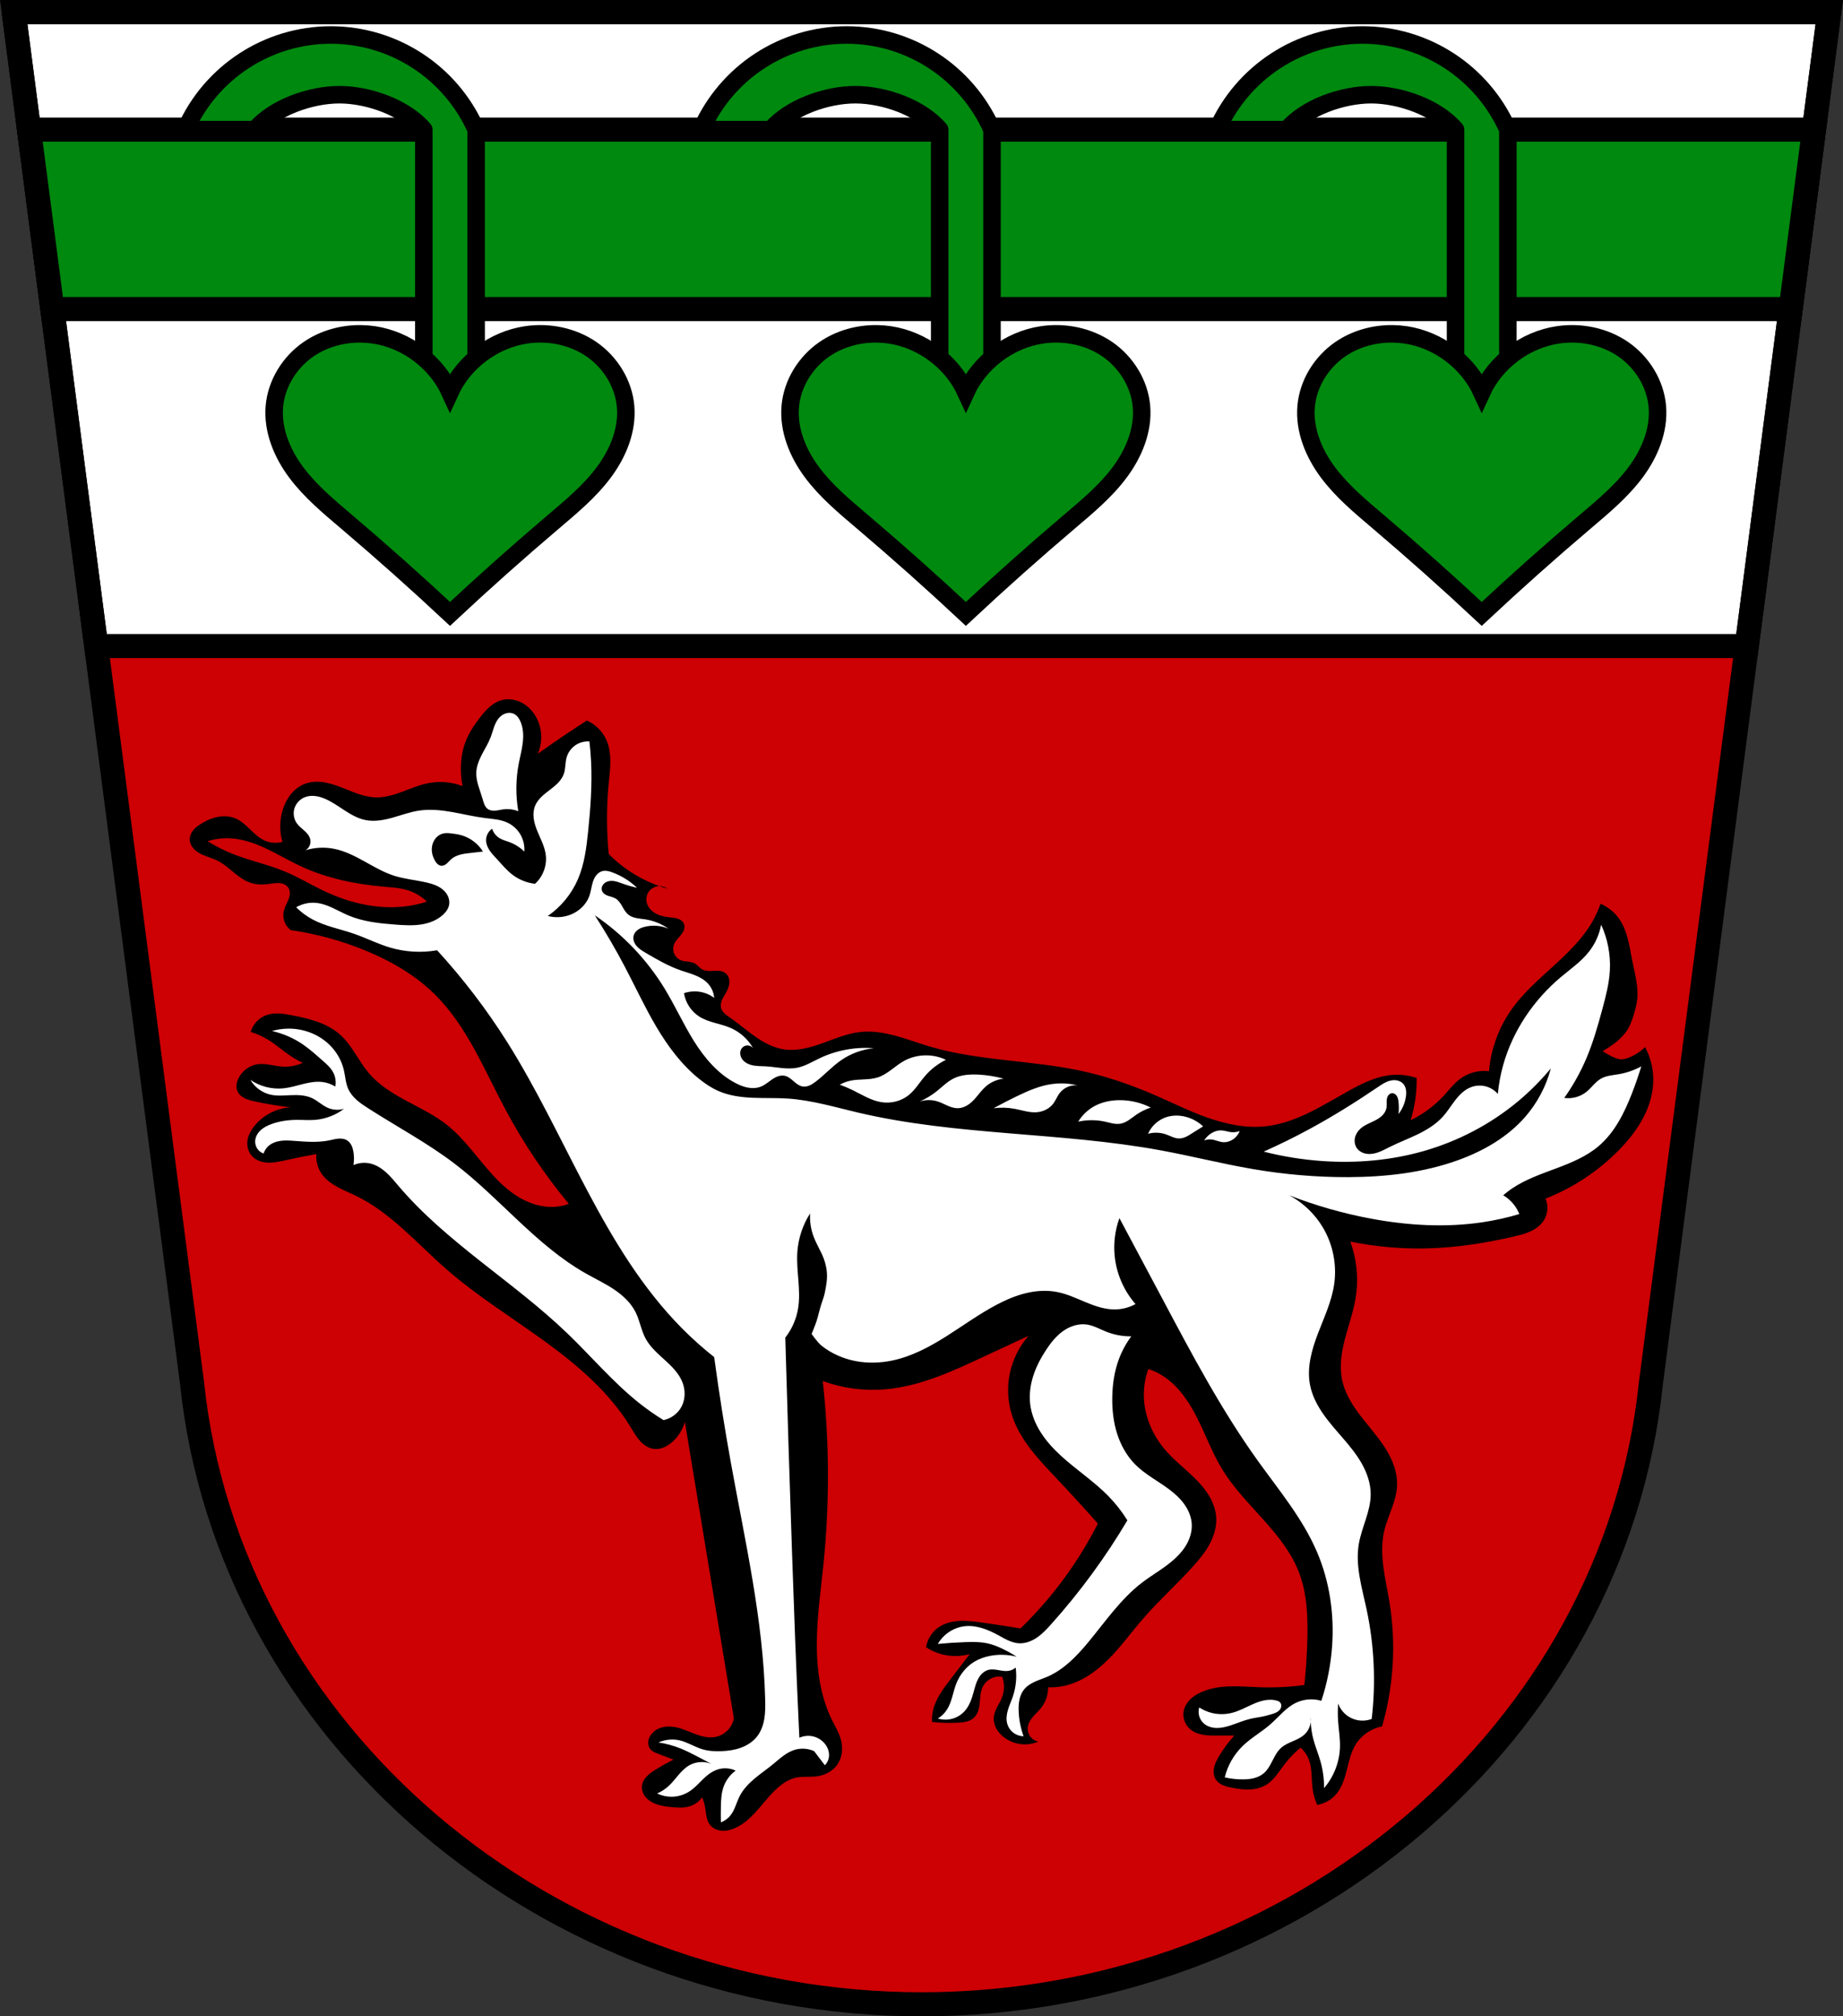 <?xml version="1.0" encoding="UTF-8" standalone="no"?><svg xmlns="http://www.w3.org/2000/svg" width="842.08" height="920.72" viewBox="0 0 842.078 920.725" xmlns:xlink="http://www.w3.org/1999/xlink"><rect x="0" y="0" width="842.078" height="920.725" fill="#333333" stroke="none"/><defs><path id="0" d="m-514.56 115.51c-28.724.04-54.736 16.977-66.39 43.23h31.814c8.636-10.121 25.27-15.953 38.576-15.959 13.288.02 29.902 5.851 38.527 15.959v99.89 60.26h23.906v-60.26-99.89c-11.661-26.27-37.694-43.21-66.43-43.23z" stroke-width="8" fill="#00890f" stroke-linejoin="round" stroke="#000" stroke-linecap="square"/></defs><g transform="translate(-1.036-96.99)"><path d="m7.298 102.49l81.47 625.97c16.747 159.97 161.97 283.6 333.3 283.76 171.55-.024 316.68-123.57 333.3-283.76l81.47-625.97h-414.78z" fill="#cd0003" fill-rule="evenodd"/><g stroke="#000" stroke-width="11"><path d="m7.299 102.49l37.682 289.51h754.19l37.682-289.51h-414.78-414.78z" fill="#fff" stroke-linecap="square"/><path d="m7.298 102.49l81.47 625.97c16.747 159.97 161.97 283.6 333.3 283.76 171.55-.024 316.68-123.57 333.3-283.76l81.47-625.97h-414.78z" fill="none" fill-rule="evenodd"/><path d="m14.289 156.19l10.662 81.926h794.25l10.662-81.926h-815.57z" fill="#00890f" stroke-linecap="square"/></g><g transform="translate(914.29-2.547)"><g transform="translate(-11.875)"><use xlink:href="#0"/><path d="m-500.72 251.98c-8.511-.111-17.07 2.251-24.06 7.08-8.607 5.944-14.64 15.683-15.529 26.11-.918 10.759 3.51 21.417 9.969 30.07 6.458 8.654 14.858 15.628 23.09 22.615 16.05 13.628 31.786 27.637 47.18 42.01 15.39-14.374 31.12-28.384 47.18-42.01 8.232-6.988 16.632-13.962 23.09-22.615 6.458-8.654 10.886-19.312 9.969-30.07-.889-10.422-6.922-20.16-15.529-26.11-8.607-5.944-19.58-8.151-29.926-6.609-14.959 2.229-28.495 12.415-34.779 26.17-6.285-13.757-19.82-23.943-34.779-26.17-1.94-.289-3.901-.445-5.865-.471z" fill="#00890f" fill-rule="evenodd" stroke="#000" stroke-width="8" id="1"/></g><g transform="translate(223.83)"><use xlink:href="#0"/><use id="2" xlink:href="#1"/></g><g transform="translate(-247.58)"><use xlink:href="#0"/><use xlink:href="#2"/></g></g><g transform="translate(899.69)" fill-rule="evenodd"><path d="m-666.76 416.29c-.899.029-1.794.158-2.662.396-2.01.55-3.827 1.655-5.41 3-1.583 1.349-2.943 2.94-4.232 4.572-3.204 4.057-6.06 8.488-7.574 13.43-.822 2.677-1.241 5.467-1.379 8.264-.165 3.34.067 6.7.689 9.986-4.905-1.879-10.336-2.361-15.496-1.377-4.11.784-7.986 2.461-11.908 3.92-3.922 1.459-8.01 2.723-12.197 2.623-5.584-.134-10.779-2.665-15.994-4.666-2.607-1-5.279-1.882-8.04-2.271-2.766-.389-5.644-.268-8.266.695-2.459.904-4.625 2.529-6.316 4.529-1.692 2-2.922 4.368-3.756 6.852-1.636 4.871-1.749 10.242-.322 15.178-2.722.741-5.702.492-8.264-.689-2.505-1.155-4.531-3.118-6.516-5.03-1.985-1.915-4.04-3.858-6.57-4.953-2.55-1.103-5.449-1.264-8.178-.744-2.729.519-5.301 1.692-7.662 3.156-1.272.789-2.505 1.677-3.471 2.82-.966 1.144-1.652 2.57-1.695 4.066-.041 1.442.522 2.863 1.404 4 .882 1.141 2.066 2.02 3.336 2.705 2.539 1.369 5.419 1.993 8 3.277 2.677 1.332 4.951 3.33 7.256 5.234 2.305 1.905 4.727 3.768 7.551 4.752 2.647.922 5.525 1.021 8.307.672 1.654-.208 3.307-.572 4.971-.463.832.055 1.663.232 2.416.59.753.358 1.426.905 1.869 1.611.485.774.675 1.708.645 2.621-.031.913-.274 1.808-.602 2.66-.655 1.705-1.656 3.279-2.109 5.05-.415 1.62-.344 3.363.203 4.943.547 1.581 1.569 2.993 2.896 4.01 11.688 1.683 23.17 4.813 34.09 9.297 11.622 4.77 22.729 11.159 31.682 19.973 14.767 14.537 22.628 34.443 32.391 52.721 8.152 15.262 17.852 29.697 28.904 43.01-2.208.806-4.541 1.273-6.889 1.379-5.302.238-10.581-1.374-15.197-3.992-4.617-2.618-8.618-6.211-12.232-10.1-7.23-7.772-13.13-16.879-21.467-23.445-5.593-4.403-12.08-7.496-18.35-10.865-6.271-3.369-12.492-7.142-17.12-12.551-4.757-5.561-7.657-12.656-13.09-17.563-2.98-2.693-6.603-4.601-10.379-5.969-3.776-1.368-7.718-2.217-11.66-2.984-1.999-.389-4.01-.759-6.04-.846-2.035-.087-4.106.118-6.01.846-3.306 1.266-5.941 4.165-6.887 7.576 2.903.9 5.689 2.176 8.266 3.787 3.485 2.18 6.564 4.954 9.986 7.232 1.756 1.169 3.597 2.206 5.508 3.1-2.894 1.329-6.119 1.925-9.297 1.721-1.963-.126-3.893-.551-5.836-.861-1.943-.31-3.932-.506-5.871-.172-3.518.606-6.641 3.02-8.266 6.199-.466.911-.819 1.887-.955 2.9-.136 1.014-.049 2.068.332 3.02.596 1.486 1.873 2.62 3.299 3.35 1.426.73 3 1.1 4.568 1.441 5.454 1.189 10.97 2.098 16.518 2.721-6.551.349-12.885 3.686-16.875 8.893-1.27 1.658-2.324 3.526-2.754 5.57-.292 1.389-.289 2.844.055 4.221.344 1.377 1.032 2.672 2.01 3.699.941.986 2.135 1.712 3.416 2.178 1.281.466 2.645.677 4.01.709 2.725.065 5.413-.571 8.07-1.166 4.57-1.023 9.162-1.941 13.773-2.754-.237 3.141.628 6.355 2.41 8.953 1.761 2.567 4.336 4.478 7.06 5.984 2.725 1.506 5.631 2.651 8.436 4 16.16 7.789 28.14 21.959 41.668 33.746 13.993 12.191 29.877 21.977 44.893 32.883 15.02 10.906 29.451 23.25 39.13 39.09 1.319 2.158 2.557 4.391 4.246 6.273 1.69 1.882 3.918 3.416 6.43 3.713 1.505.178 3.043-.099 4.445-.672 1.403-.573 2.675-1.434 3.818-2.428 2.804-2.437 4.868-5.715 5.854-9.297l22.383 135.33c-.374 2.129-1.417 4.136-2.945 5.664-1.528 1.528-3.533 2.572-5.662 2.945-3.064.538-6.204-.293-9.115-1.389-2.912-1.095-5.742-2.469-8.791-3.088-2.051-.416-4.2-.478-6.225.055-2.024.532-3.919 1.689-5.141 3.389-.728 1.013-1.21 2.222-1.252 3.469-.042 1.246.382 2.525 1.252 3.418.832.854 1.985 1.3 3.1 1.723 2.412.914 4.824 1.831 7.232 2.754-2.965 1.428-5.842 3.039-8.609 4.82-1.351.87-2.689 1.792-3.777 2.975-1.088 1.183-1.918 2.659-2.076 4.258-.136 1.37.232 2.766.93 3.953.698 1.187 1.712 2.17 2.857 2.934 2.905 1.935 6.511 2.432 9.986 2.756 2.648.246 5.371.414 7.92-.346 2.33-.694 4.419-2.168 5.854-4.131.634 1.55 1.098 3.169 1.379 4.82.222 1.304.33 2.627.592 3.924.261 1.297.686 2.589 1.473 3.652.615.831 1.439 1.501 2.359 1.973.92.472 1.936.748 2.965.85 2.058.202 4.138-.291 6.04-1.102 4.367-1.86 7.849-5.304 10.965-8.885 3.116-3.58 6.01-7.407 9.695-10.398 2.131-1.73 4.555-3.178 7.232-3.787 3.259-.741 6.68-.201 9.986-.689 3.502-.517 6.89-2.289 8.953-5.166 1.293-1.803 2.029-3.978 2.225-6.188.196-2.21-.137-4.451-.848-6.553-.856-2.532-2.239-4.846-3.443-7.232-5.496-10.888-7.257-23.329-7.201-35.525.056-12.197 1.842-24.308 3.068-36.443 2.798-27.688 2.683-55.67-.344-83.33 8.999 3.252 18.698 4.553 28.24 3.787 16.375-1.314 31.613-8.525 46.49-15.496 6.417-3.01 12.845-5.992 19.283-8.953-4.225 4.818-7.188 10.734-8.52 17-1.332 6.268-1.028 12.876.873 18.996 3.554 11.44 12.242 20.423 20.471 29.13 6.398 6.769 12.685 13.642 18.857 20.617-3.493 6.851-7.423 13.482-11.756 19.836-6.891 10.11-14.805 19.515-23.582 28.04-5.998-1.014-12.01-1.933-18.04-2.76-3.351-.459-6.73-.89-10.11-.678-3.375.212-6.782 1.108-9.523 3.088-2.905 2.098-4.925 5.384-5.484 8.924 2.106 1.391 4.43 2.45 6.861 3.129 4.253 1.188 8.832 1.188 13.09 0-2.991 3.898-5.975 7.799-8.953 11.707-3.362 4.411-6.809 9.03-7.92 14.463-.324 1.583-.439 3.209-.344 4.822 3.886.414 7.803.529 11.707.344 1.355-.064 2.717-.167 4.03-.512 1.312-.345 2.582-.946 3.547-1.898.862-.851 1.45-1.95 1.826-3.102.376-1.151.548-2.359.666-3.564.235-2.411.273-4.914 1.295-7.109.767-1.647 2.078-3.035 3.678-3.896 1.6-.861 3.478-1.19 5.275-.924 1.109 2.966 1.109 6.331 0 9.297-.57 1.525-1.414 2.932-2.168 4.375-.754 1.443-1.43 2.961-1.619 4.578-.208 1.785.198 3.617 1.02 5.215.822 1.598 2.046 2.971 3.457 4.084 2.195 1.732 4.863 2.855 7.635 3.217 2.772.362 5.64-.04 8.205-1.15-1.463-.279-2.81-1.127-3.693-2.326-.883-1.199-1.294-2.737-1.127-4.217.207-1.835 1.249-3.474 2.457-4.871 1.208-1.397 2.605-2.625 3.74-4.082 2.047-2.627 3.161-5.969 3.1-9.299 2.572.101 5.157-.137 7.666-.709 7.754-1.767 14.485-6.626 20.09-12.271 5.601-5.646 10.269-12.136 15.477-18.15 7.273-8.395 15.58-15.837 23.01-24.09 2.817-3.131 5.525-6.405 7.525-10.111 2-3.706 3.27-7.895 3.037-12.1-.182-3.276-1.271-6.462-2.871-9.326-1.6-2.864-3.702-5.422-5.988-7.775-4.572-4.706-9.912-8.647-14.223-13.594-6.199-7.115-10.09-16.39-9.986-25.826.043-3.868.745-7.728 2.066-11.363 1.666.538 3.284 1.231 4.822 2.066 7.808 4.239 13.192 11.883 17.238 19.793 4.047 7.91 7.06 16.356 11.688 23.939 5.132 8.406 12.1 15.506 18.676 22.836 6.579 7.33 12.93 15.14 16.447 24.34 3.618 9.463 4.02 19.83 3.789 29.959-.165 7.132-.626 14.258-1.379 21.352-6.614.893-13.302 1.237-19.973 1.031-4.656-.144-9.309-.554-13.965-.418-4.656.136-9.368.845-13.582 2.83-1.753.826-3.42 1.876-4.779 3.258-1.359 1.381-2.402 3.109-2.797 5.01-.327 1.569-.2 3.228.348 4.734.548 1.506 1.513 2.858 2.752 3.875 1.671 1.373 3.786 2.113 5.922 2.457 2.135.344 4.312.313 6.475.297 2.525-.019 5.05-.019 7.576 0-2.591 2.865-4.903 5.985-6.889 9.299-1.01 1.684-1.947 3.449-2.338 5.373-.196.962-.249 1.959-.104 2.93.146.971.495 1.915 1.064 2.715.763 1.072 1.891 1.846 3.098 2.369 1.207.524 2.499.816 3.789 1.076 2.722.55 5.491.975 8.266.871 2.775-.104 5.574-.764 7.92-2.25 3.387-2.146 5.502-5.754 7.92-8.953 2.208-2.921 4.756-5.585 7.576-7.92 1.677 1.5 2.987 3.407 3.787 5.51 1.61 4.234 1.104 8.942 1.723 13.43.343 2.492 1.042 4.935 2.066 7.232 3.311-.546 6.412-2.284 8.607-4.822 2.684-3.103 3.924-7.173 4.93-11.15 1.01-3.977 1.882-8.08 4.02-11.576 2.63-4.296 7.144-7.391 12.1-8.295 5.289-18.316 6.458-37.808 3.396-56.625-.878-5.394-2.097-10.732-2.797-16.15-.7-5.42-.871-10.977.34-16.307.799-3.515 2.182-6.865 3.412-10.254 1.23-3.389 2.318-6.88 2.488-10.48.219-4.636-1.11-9.249-3.189-13.398-2.08-4.15-4.891-7.885-7.797-11.504-2.906-3.619-5.93-7.157-8.508-11.02-2.578-3.86-4.715-8.09-5.643-12.635-1.267-6.212-.217-12.667 1.393-18.799 1.61-6.132 3.78-12.134 4.805-18.391 1.413-8.626.575-17.611-2.41-25.826 11.429 2.327 23.12 3.37 34.779 3.1 13.576-.314 27.07-2.401 40.29-5.51 2.457-.578 4.922-1.198 7.217-2.248 2.295-1.05 4.432-2.565 5.867-4.641 1.027-1.486 1.67-3.234 1.85-5.03.18-1.797-.104-3.639-.816-5.299 12.669-4.949 24.26-12.637 33.748-22.383 4.243-4.359 8.09-9.157 10.914-14.545 2.824-5.388 4.6-11.397 4.58-17.48-.017-5.147-1.33-10.284-3.787-14.807-1.249 1.562-6.64 5.43-10.645 5.589-3.146.125-8.685-3.711-8.685-3.711 0 0 4.339-2.574 6.241-4.212 1.875-1.615 3.701-3.374 5.02-5.469 1.582-2.515 2.502-5.416 3.309-8.275.718-2.542 1.327-5.153 1.34-7.809.026-5.311-1.389-10.507-2.432-15.715-.669-3.339-1.188-6.713-2.064-10-.877-3.291-2.131-6.525-4.135-9.279-2.093-2.877-4.983-5.166-8.264-6.543-.997 2.866-2.269 5.639-3.789 8.266-4.553 7.865-11.226 14.256-17.945 20.375-6.719 6.119-13.644 12.157-18.9 19.57-5.866 8.273-9.472 18.13-10.33 28.24-4.561-.564-9.32.673-13.03 3.387-2.969 2.172-5.203 5.176-7.703 7.875-4.27 4.609-9.415 8.404-15.08 11.12.912-2.927 1.604-5.922 2.066-8.953.521-3.416.751-6.875.688-10.33-3.639-1.236-7.535-1.71-11.363-1.379-7 .605-13.486 3.816-19.627 7.232-12.187 6.779-24.339 14.792-38.21 16.227-8.896.92-17.881-.98-26.316-3.953-8.435-2.974-16.45-7.01-24.662-10.553-10.448-4.508-21.256-8.232-32.369-10.674-23.19-5.096-47.49-4.572-70.25-11.363-5.153-1.538-10.193-3.443-15.387-4.838-5.193-1.395-10.602-2.276-15.949-1.705-6.02.643-11.674 3.083-17.373 5.127-5.699 2.044-11.769 3.732-17.75 2.793-4.727-.742-9.06-3.085-12.982-5.83-3.92-2.745-7.524-5.921-11.467-8.633-.857-.589-1.735-1.16-2.49-1.875-.756-.715-1.392-1.592-1.643-2.602-.284-1.14-.053-2.357.391-3.445.443-1.088 1.09-2.079 1.676-3.098.845-1.468 1.582-3.048 1.727-4.736.072-.844-.009-1.705-.291-2.504-.282-.799-.771-1.532-1.436-2.057-.721-.57-1.622-.879-2.531-1.012-.909-.133-1.834-.099-2.752-.049-.918.05-1.837.118-2.754.055-.917-.063-1.839-.264-2.639-.717-1.282-.727-2.154-2.041-3.443-2.754-.931-.515-2.01-.678-3.068-.795-1.058-.117-2.135-.201-3.129-.582-1.424-.545-2.597-1.709-3.17-3.123-.573-1.414-.541-3.056.07-4.453.698-1.594 2.058-2.782 3.141-4.145.541-.681 1.023-1.423 1.299-2.248.275-.825.332-1.742.037-2.561-.217-.601-.616-1.128-1.105-1.539-.489-.411-1.065-.708-1.668-.92-1.205-.423-2.5-.502-3.77-.641-2.35-.256-4.729-.752-6.756-1.969-1.014-.608-1.927-1.394-2.623-2.35-.696-.955-1.171-2.082-1.297-3.258-.124-1.163.098-2.361.631-3.402.533-1.042 1.375-1.923 2.391-2.504.888-.507 1.905-.767 2.928-.781-3.74-1.322-7.353-3-10.77-5.02-4.521-2.668-8.698-5.917-12.396-9.643-1.051-10.756-1.051-21.613 0-32.369.322-3.3.744-6.599.742-9.914-.002-3.315-.443-6.679-1.775-9.715-1.736-3.955-4.998-7.217-8.953-8.953-3 1.92-5.989 3.871-8.953 5.854-4.526 3.03-9 6.128-13.43 9.299 1.317-3.133 1.797-6.614 1.377-9.986-.478-3.836-2.142-7.542-4.82-10.33-1.663-1.731-3.716-3.108-5.992-3.871-1.423-.477-2.933-.707-4.432-.658m69.4 85.31c1.218.431 2.45.825 3.693 1.178-.939-.698-2.084-1.114-3.252-1.184-.147-.009-.294.004-.441.006m-197.84-21.877c.417-.003.833.003 1.25.018 5.891.209 11.583 2.207 16.916 4.719 5.333 2.512 10.404 5.553 15.748 8.04 11.868 5.525 24.895 8.225 37.938 9.355 3.78.328 7.616.536 11.227 1.701 3.174 1.024 6.108 2.785 8.506 5.104-2.499.817-5.06 1.445-7.654 1.873-13.13 2.169-26.733-.826-38.787-6.465-6.25-2.923-12.168-6.547-18.543-9.188-7.574-3.137-15.673-4.836-23.307-7.824-4.138-1.62-8.129-3.616-11.908-5.955 2.781-.889 5.696-1.356 8.615-1.379"/><path d="m-666.32 422.51c-.321.022-.638.072-.949.15-1.244.312-2.363 1.043-3.236 1.982-1.104 1.188-1.822 2.684-2.375 4.209-.553 1.525-.956 3.101-1.529 4.619-1.034 2.739-2.599 5.241-3.955 7.836-1.356 2.595-2.527 5.37-2.668 8.295-.101 2.103.337 4.199.938 6.217.601 2.02 1.366 3.984 1.949 6.01.243.844.456 1.702.807 2.508.351.806.854 1.569 1.57 2.078.487.346 1.058.562 1.645.674.586.112 1.188.122 1.783.074 1.19-.096 2.353-.416 3.535-.58 2.342-.325 4.766-.029 6.961.85-1.227-7.121-1.17-14.461.17-21.563.62-3.289 1.513-6.532 1.891-9.857.377-3.326.209-6.809-1.211-9.84-.572-1.22-1.378-2.384-2.547-3.055-.834-.479-1.815-.671-2.777-.605m36.1 13.03c-2.01.032-4.02.678-5.662 1.84-1.882 1.328-3.285 3.323-3.898 5.543-.663 2.401-.423 4.999-1.225 7.357-.537 1.581-1.524 2.981-2.678 4.188-1.154 1.207-2.479 2.235-3.805 3.25-1.326 1.015-2.663 2.025-3.85 3.199-1.187 1.175-2.227 2.529-2.852 4.078-.73 1.811-.859 3.825-.607 5.762.252 1.936.872 3.806 1.605 5.615 1.467 3.619 3.417 7.128 3.908 11 .613 4.836-1.281 9.922-4.906 13.182-3.644-.405-7.173-1.797-10.115-3.986-2.787-2.074-5-4.803-7.357-7.357-1.145-1.242-2.337-2.455-3.277-3.859-.94-1.404-1.625-3.03-1.627-4.723-.002-2.046 1.065-4.065 2.758-5.213.567 1.77 1.788 3.323 3.373 4.293 1.411.863 3.049 1.255 4.598 1.838 2.512.945 4.824 2.418 6.744 4.293.207-2.694-.423-5.447-1.781-7.783-1.358-2.336-3.439-4.245-5.883-5.398-3.223-1.521-6.886-1.7-10.422-2.146-5.02-.633-9.951-1.851-14.938-2.725-4.986-.874-10.1-1.405-15.11-.648-4.141.626-8.094 2.114-12.13 3.24-4.03 1.127-8.297 1.897-12.398 1.053-3.464-.713-6.591-2.533-9.557-4.461-2.965-1.928-5.87-4.01-9.143-5.35-1.409-.577-2.886-1.013-4.4-1.162-1.515-.149-3.072-.004-4.49.549-2.24.873-4.053 2.792-4.77 5.086-.716 2.294-.309 4.918 1.092 6.871.944 1.317 2.272 2.296 3.473 3.385.6.544 1.173 1.124 1.646 1.781.474.657.847 1.398 1.012 2.191.193.932.088 1.921-.293 2.793-.381.872-1.038 1.621-1.854 2.111 4.254-1.287 8.827-1.5 13.182-.613 4.901.998 9.416 3.331 13.791 5.756 4.375 2.425 8.727 4.987 13.492 6.506 4.777 1.523 9.827 1.953 14.715 3.066 2.612.595 5.251 1.422 7.338 3.102 1.044.84 1.931 1.889 2.5 3.102.569 1.213.809 2.591.586 3.912-.303 1.795-1.426 3.361-2.76 4.6-2.782 2.586-6.513 3.968-10.271 4.514-3.759.545-7.584.312-11.371.029-7.352-.549-14.822-1.313-21.613-4.182-2.482-1.048-4.842-2.365-7.291-3.488-2.449-1.123-5.03-2.061-7.711-2.281-3.074-.252-6.22.468-8.877 2.035 2.192 2.189 4.706 4.056 7.436 5.52 5.935 3.182 12.695 4.393 19.06 6.602 5.539 1.923 10.802 4.614 16.426 6.273 6.933 2.045 14.338 2.469 21.459 1.227 11.841 12.911 22.523 26.882 31.881 41.691 27.411 43.38 43.883 94.44 79.984 130.91 4.638 4.686 9.564 9.09 14.742 13.168 2.197 16.199 4.753 32.35 7.664 48.44 6.48 35.806 14.75 71.53 15.635 107.91.071 2.936.092 5.892-.387 8.789-.479 2.897-1.486 5.757-3.293 8.07-1.863 2.387-4.504 4.094-7.344 5.145-2.84 1.05-5.877 1.474-8.902 1.6-2.991.124-6.03-.043-8.891-.92-3.47-1.063-6.588-3.137-10.117-3.984-3.252-.781-6.758-.452-9.809.92 3.464.52 6.866 1.447 10.115 2.758 2.227.898 4.378 1.973 6.516 3.066 2.543 1.301 5.071 2.629 7.586 3.984-3.229-1.343-7.07-1.11-10.115.613-1.958 1.109-3.548 2.762-5.01 4.473-1.461 1.711-2.833 3.513-4.494 5.03-1.534 1.402-3.303 2.546-5.211 3.371 2.314 1.113 4.914 1.621 7.477 1.461 2.562-.16 5.081-.989 7.238-2.381 3.228-2.083 5.545-5.314 8.584-7.664 1.382-1.069 2.923-1.954 4.598-2.451 2.612-.776 5.508-.553 7.971.613-2.525 1.82-4.477 4.424-5.518 7.357-1 2.832-1.161 5.887-1.227 8.891-.054 2.452-.054 4.903 0 7.355 1.668-.619 3.165-1.687 4.291-3.064 2.09-2.557 2.795-5.948 4.293-8.891 1.588-3.119 4.059-5.704 6.732-7.963 2.673-2.259 5.574-4.234 8.287-6.445 3.165-2.579 6.211-5.557 10.117-6.744 2.906-.883 6.134-.661 8.891.613l4.904 6.438c.977-.994 1.631-2.3 1.84-3.678.329-2.172-.458-4.425-1.84-6.133-1.35-1.669-3.264-2.872-5.354-3.367-2.089-.495-4.339-.277-6.295.609-.104-2.146-.206-4.292-.307-6.438-1.223-26.15-2.174-52.31-3.066-78.48-1.112-32.595-2.135-65.19-3.068-97.79 2.992-3.822 5.02-8.397 5.828-13.182 1.458-8.582-.94-17.375-.307-26.06.452-6.187 2.473-12.254 5.824-17.475-.217 3.53.309 7.103 1.533 10.422 1.026 2.782 2.527 5.363 3.793 8.04 1.266 2.682 2.095 5.578 2.338 8.51.257 3.091-.335 6.216-.952 9.256-.437 2.153-1.318 4.192-1.935 6.3-.673 2.3-1.168 4.653-1.925 6.928-.628 1.889-2.165 5.565-2.165 5.565 0 0 2.677 3.892 4.523 5.367 4.466 3.568 9.853 5.928 15.465 7.02 5.612 1.088 11.441.919 17.03-.271 8.832-1.881 16.941-6.232 24.576-11.05 7.635-4.823 14.951-10.18 22.939-14.391 4.239-2.235 8.679-4.146 13.336-5.275 4.657-1.129 9.549-1.46 14.254-.549 4.532.878 8.758 2.868 13.02 4.637 4.264 1.768 8.728 3.35 13.344 3.334 3.306-.011 6.606-.863 9.504-2.453-5.299-6.05-8.668-13.766-9.504-21.766-.615-5.887.125-11.91 2.146-17.473 6.554 12.255 13.09 24.517 19.619 36.787 13.432 25.26 26.858 50.634 43.531 73.879 9.7 13.523 20.581 26.471 27.13 41.77 5.789 13.516 7.949 28.482 6.895 43.15-.606 8.437-2.257 16.797-4.904 24.83-3.816-1.155-8.06-.82-11.65.92-4.587 2.225-7.813 6.452-11.648 9.811-4 3.504-8.742 6.114-12.568 9.809-4.04 3.899-6.944 8.956-8.277 14.408 2.711.624 5.495.933 8.277.92 1.684-.008 3.376-.135 5.01-.549 1.632-.414 3.207-1.124 4.494-2.209 1.811-1.526 2.95-3.684 4.03-5.793 1.078-2.109 2.179-4.279 3.943-5.857 1.543-1.38 3.486-2.211 5.387-3.03 1.9-.821 3.837-1.681 5.344-3.1 1.581-1.489 2.572-3.57 2.801-5.727-.033-.748-.055-1.496-.043-2.244.111.743.122 1.498.043 2.244.118 2.656.508 5.301 1.184 7.873.913 3.477 2.321 6.805 3.297 10.266 1.109 3.933 1.654 8.03 1.609 12.11 4.523-5.24 7.144-12.09 7.279-19.01.074-3.792-.57-7.559-.842-11.342-.198-2.754-.198-5.523 0-8.277.708 1.969 1.949 3.743 3.557 5.082 1.607 1.339 3.575 2.241 5.639 2.582 2.05.339 4.191.125 6.133-.613 1.971-16.731 1.164-33.785-2.375-50.26-2.097-9.759-5.165-19.684-3.529-29.531.643-3.873 2-7.585 3.197-11.324 1.197-3.739 2.247-7.586 2.246-11.512 0-4.857-1.627-9.61-4-13.848-2.373-4.238-5.477-8.01-8.648-11.693-3.172-3.679-6.438-7.297-9.193-11.297-2.755-4-5.01-8.431-5.902-13.205-1.462-7.784.765-15.775 3.586-23.18 2.821-7.4 6.287-14.668 7.451-22.502 1.192-8.02-.156-16.4-3.805-23.643-3.648-7.242-9.579-13.313-16.734-17.13 12.192 4.757 24.837 8.356 37.707 10.73 16.733 3.087 33.96 4.097 50.785 1.564 5.629-.847 11.199-2.089 16.656-3.711-.607-1.538-1.434-2.989-2.451-4.293-1.344-1.723-3.02-3.187-4.906-4.291 1.265-1.101 2.598-2.124 3.986-3.064 6.098-4.132 13.152-6.571 20.05-9.148 6.901-2.577 13.864-5.414 19.492-10.166 7.378-6.23 11.832-15.215 15.328-24.22 1.566-4.03 2.982-8.127 4.244-12.266-3.172 1.735-6.631 2.943-10.193 3.561-2.792.484-5.738.638-8.205 2.033-1.313.743-2.416 1.802-3.461 2.891-1.045 1.089-2.052 2.225-3.23 3.168-2.807 2.245-6.559 3.267-10.117 2.758 4.02-5.638 7.415-11.714 10.117-18.09 3.106-7.325 5.283-15 7.357-22.686 1.55-5.738 3.057-11.539 3.373-17.475.38-7.134-1-14.355-3.986-20.846-.823 4.45-2.732 8.695-5.518 12.262-3.57 4.572-8.432 7.92-12.875 11.65-12.449 10.452-21.98 24.505-26.365 40.16-1.207 4.309-2.028 8.726-2.451 13.182-1.471-1.694-3.472-2.921-5.648-3.465-2.176-.544-4.52-.402-6.615.4-2.942 1.126-5.262 3.455-7.191 5.945-1.929 2.49-3.569 5.208-5.684 7.543-3.142 3.468-7.22 5.959-11.428 8.01-4.208 2.048-8.601 3.702-12.791 5.787-2.459 1.224-4.9 2.615-7.607 3.076-1.354.23-2.763.216-4.08-.174-1.317-.39-2.534-1.172-3.332-2.289-.956-1.338-1.251-3.094-.924-4.705.328-1.611 1.244-3.074 2.455-4.186 1.938-1.778 4.514-2.644 6.848-3.857 1.167-.607 2.295-1.316 3.223-2.248.928-.932 1.649-2.103 1.887-3.396.236-1.288-.014-2.623.158-3.922.086-.649.283-1.296.668-1.826.192-.265.43-.499.707-.674.277-.175.592-.29.918-.322.465-.046.94.079 1.34.32.4.241.727.593.973.99.491.794.653 1.745.754 2.674.199 1.832.199 3.685 0 5.518 1.783-2.308 2.956-5.083 3.371-7.971.146-1.015.201-2.052.031-3.063-.169-1.01-.572-1.998-1.256-2.762-.717-.801-1.718-1.322-2.77-1.543-1.052-.221-2.152-.152-3.195.107-2.086.519-3.907 1.762-5.686 2.969-10.02 6.804-20.315 13.227-30.963 19.01-6.91 3.751-13.968 7.229-21.15 10.424 8.739 2.222 17.677 3.659 26.672 4.291 15.649 1.099 31.518-.265 46.596-4.598 15.529-4.462 30.16-12.08 42.611-22.379 5.577-4.611 10.717-9.751 15.328-15.328-2.126 8.119-6.145 15.736-11.648 22.07-8.137 9.369-19.281 15.74-30.963 19.926-15.941 5.712-33.04 7.604-49.969 7.664-14.58.052-29.16-1.223-43.531-3.678-14.185-2.423-28.15-5.989-42.3-8.584-45.614-8.363-92.8-6.585-137.95-17.17-10.667-2.5-21.258-5.695-32.19-6.438-5.314-.361-10.651-.136-15.973-.359-5.322-.223-10.705-.915-15.602-3.01-3.216-1.377-6.158-3.334-8.891-5.52-8.07-6.451-14.347-14.884-19.617-23.768-5.27-8.884-9.607-18.283-14.41-27.428-4.239-8.07-8.843-15.949-13.795-23.604 12.842 8.701 23.792 20.18 31.881 33.414 4.772 7.809 8.548 16.199 13.396 23.961 4.849 7.762 10.979 15.04 19.1 19.264 1.795.933 3.69 1.714 5.684 2.063 1.993.349 4.096.247 5.965-.529 1.863-.775 3.39-2.163 5.064-3.289.837-.563 1.723-1.067 2.682-1.383.958-.316 1.996-.437 2.984-.232.795.165 1.535.533 2.209.986.674.453 1.288.991 1.902 1.521.615.531 1.235 1.059 1.92 1.494.685.436 1.444.778 2.246.902 1.051.162 2.135-.058 3.113-.477.978-.419 1.862-1.029 2.711-1.67 4.055-3.059 7.475-6.912 11.648-9.809 4.43-3.075 9.655-4.995 15.02-5.52-8.488-.672-17.15.933-24.832 4.6-3.316 1.582-6.514 3.561-10.115 4.291-4.73.958-9.589-.343-14.408-.613-2.306-.129-4.66-.027-6.877-.676-1.108-.325-2.173-.841-3.037-1.607-.864-.766-1.521-1.793-1.736-2.928-.113-.595-.103-1.216.049-1.803.152-.586.448-1.137.871-1.57.65-.665 1.596-1.027 2.523-.969.927.058 1.821.535 2.383 1.275-2.273-4.04-5.879-7.316-10.117-9.195-4.682-2.076-10.07-2.489-14.408-5.213-3.738-2.347-6.379-6.366-7.05-10.729 2.35-.815 4.905-1.028 7.357-.613 2.324.393 4.55 1.348 6.438 2.76-.184-2.37-1.169-4.672-2.758-6.439-1.578-1.755-3.687-2.951-5.871-3.844-2.184-.893-4.472-1.509-6.699-2.287-5.618-1.964-10.813-4.952-15.941-7.971-1.505-.886-3.035-1.798-4.17-3.125-.567-.663-1.027-1.427-1.283-2.262-.256-.835-.302-1.744-.064-2.584.312-1.105 1.098-2.035 2.045-2.684.947-.648 2.051-1.034 3.168-1.301 3.552-.847 7.373-.52 10.729.92-3.184-2.228-6.886-3.709-10.729-4.291-1.33-.202-2.677-.299-3.994-.57-1.317-.271-2.624-.731-3.67-1.576-1.228-.992-2-2.425-2.789-3.793-.789-1.368-1.679-2.759-3.037-3.564-1.032-.612-2.242-.829-3.377-1.221-.567-.196-1.125-.44-1.613-.789-.488-.349-.907-.811-1.141-1.363-.21-.496-.263-1.055-.172-1.586.091-.531.324-1.033.654-1.459.661-.852 1.69-1.371 2.752-1.555 1.062-.184 2.158-.058 3.203.205 1.045.263 2.052.66 3.066 1.023 2.103.753 4.255 1.366 6.438 1.838-3.249-3.089-7.134-5.504-11.342-7.05-1.375-.506-2.861-.922-4.293-.611-1.11.24-2.098.911-2.842 1.77-.743.858-1.256 1.896-1.623 2.971-.734 2.149-.913 4.459-1.666 6.602-1.384 3.937-4.701 7.05-8.584 8.584-3.293 1.297-7 1.516-10.422.613 6.06-4.18 10.896-10.1 13.795-16.861 2.893-6.751 3.836-14.15 4.598-21.459 1.113-10.674 1.904-21.414 1.387-32.13-.149-3.092-.408-6.178-.773-9.252-.287-.021-.576-.03-.863-.025m-64.01 41.883c.598.014 1.197.077 1.791.145 1.53.175 3.061.392 4.543.811 4.069 1.15 7.675 3.869 9.9 7.465-1.893.22-3.786.436-5.68.648-1.582.177-3.172.353-4.709.77-1.537.417-3.03 1.089-4.217 2.152-.675.605-1.238 1.327-1.926 1.918-.344.296-.721.56-1.135.744-.414.184-.868.286-1.32.258-.642-.04-1.248-.343-1.734-.764-.486-.421-.862-.953-1.188-1.508-.976-1.663-1.535-3.591-1.461-5.518.061-1.578.555-3.151 1.49-4.424.935-1.273 2.32-2.227 3.865-2.553.585-.123 1.181-.158 1.779-.145m-72.969 89.3c-2.429.04-4.853.398-7.188 1.07 4.962 1.11 9.714 3.156 13.928 6 3.255 2.198 6.173 4.854 9.125 7.445 1.856 1.63 3.773 3.291 4.924 5.477 1.03 1.955 1.373 4.265.957 6.436-1.781-1.103-3.802-1.814-5.881-2.068-2.993-.366-6.02.206-8.945.939-2.925.733-5.825 1.635-8.824 1.943-5.283.543-10.745-.844-15.13-3.842 1.95 3.362 5.337 5.856 9.125 6.723 3.054.698 6.235.371 9.365.24 3.349-.14 6.83-.022 9.846 1.439 2.462 1.193 4.462 3.213 6.963 4.322 2.321 1.029 5.01 1.203 7.443.48-3.804 2.889-8.446 4.661-13.207 5.04-2.794.224-5.602-.02-8.404 0-3.914.028-7.848.58-11.525 1.922-1.85.675-3.658 1.569-5.076 2.936-.709.683-1.313 1.481-1.734 2.371-.421.89-.655 1.873-.633 2.857.026 1.158.412 2.305 1.094 3.242.681.937 1.654 1.658 2.748 2.039.414-1.282 1.166-2.453 2.16-3.361 1.552-1.418 3.629-2.155 5.713-2.432 2.084-.277 4.199-.126 6.295.031 5.287.396 10.655.83 15.848-.24 1.37-.282 2.724-.669 4.117-.791 1.394-.122 2.864.045 4.047.791.875.552 1.543 1.393 2 2.32.457.928.713 1.942.881 2.963.326 1.983.326 4.02 0 6 2.395-1.057 5.134-1.314 7.684-.721 2.741.638 5.19 2.213 7.279 4.098 2.089 1.885 3.862 4.087 5.688 6.229 22.15 25.98 52.46 43.586 77.08 67.23 10.948 10.514 20.786 22.23 32.656 31.695 3.597 2.867 7.367 5.514 11.285 7.924 3.595-.717 6.798-3.187 8.404-6.482 1.625-3.333 1.597-7.356.24-10.807-1.602-4.075-4.847-7.253-8.09-10.197-3.241-2.945-6.642-5.879-8.721-9.732-2.036-3.773-2.656-8.166-4.563-12.01-2.18-4.391-5.932-7.823-10.01-10.541-4.08-2.718-8.534-4.812-12.799-7.229-22.739-12.883-39.23-34.36-60.03-50.19-12.411-9.44-26.26-16.789-39.38-25.21-1.813-1.164-3.622-2.354-5.23-3.787-1.609-1.433-3.02-3.126-3.895-5.096-1.201-2.708-1.317-5.755-1.994-8.639-1.032-4.396-3.414-8.448-6.67-11.576-3.256-3.128-7.368-5.335-11.746-6.439-2.356-.594-4.792-.871-7.221-.83m292.24 12.207c-3.77-.1-7.569.791-10.85 2.656-2.01 1.14-3.805 2.604-5.662 3.973-1.857 1.369-3.811 2.663-6 3.393-4.02 1.34-8.435.67-12.582 1.535-1.718.359-3.38.98-4.91 1.84 1.987.71 3.934 1.53 5.83 2.455 4.305 2.1 8.465 4.783 13.197 5.525 4.285.672 8.855-.402 12.275-3.07 3.096-2.415 5.109-5.923 7.672-8.898 2.635-3.06 5.892-5.581 9.514-7.365-2.638-1.286-5.552-1.965-8.484-2.043m20.521 8.734c-3.01.063-5.999.544-8.66 1.9-2.868 1.462-5.149 3.834-7.674 5.832-2.345 1.856-4.931 3.406-7.672 4.602 2.672-.861 5.615-.861 8.287 0 1.551.5 2.997 1.275 4.492 1.924 1.495.649 3.083 1.181 4.713 1.146 1.581-.034 3.12-.606 4.455-1.453 1.335-.847 2.482-1.962 3.525-3.15 1.532-1.744 2.872-3.67 4.604-5.217 2.291-2.046 5.231-3.354 8.285-3.684-3.706-1.01-7.52-1.63-11.355-1.842-.994-.055-1.998-.08-3-.059m40.844 4.064c-1.469-.008-2.938.089-4.393.291-5.599.777-10.865 3.069-15.957 5.523-3.627 1.748-7.21 3.592-10.742 5.525 3.263-.411 6.59-.307 9.82.307 3.267.62 6.505 1.764 9.822 1.535 2.967-.205 5.896-1.605 7.672-3.99 1.07-1.437 1.697-3.163 2.762-4.604.94-1.271 2.212-2.292 3.656-2.934 1.444-.642 3.056-.904 4.629-.75-2.376-.589-4.822-.891-7.27-.904m26.604 7.656c-4.04.002-8.122.818-11.66 2.762-3.01 1.656-5.582 4.117-7.365 7.06 4.03-.89 8.248-.89 12.275 0 1.167.258 2.317.591 3.492.809 1.175.217 2.389.319 3.566.113 1.344-.235 2.59-.86 3.734-1.604 1.144-.743 2.204-1.608 3.324-2.387 2.074-1.44 4.353-2.58 6.75-3.375-4.354-2.212-9.234-3.38-14.12-3.377m25.924 7.04c-1.504 0-3 .19-4.439.633-3.785 1.166-7.01 4.04-8.594 7.674 2.708-.739 5.639-.631 8.285.307.966.342 1.894.79 2.85 1.16.956.371 1.957.667 2.982.682 1.119.016 2.222-.304 3.238-.771 1.017-.467 1.957-1.08 2.898-1.684 1.625-1.042 3.262-2.066 4.91-3.07-2.165-2.02-4.821-3.505-7.672-4.297-1.449-.403-2.955-.623-4.459-.633m20.572 6.771c-2.119-.119-4.212.777-5.832 2.148-.833.705-1.56 1.536-2.148 2.455 1.064-.429 2.237-.589 3.377-.461 1.779.2 3.433 1.08 5.217 1.229 2.01.167 4.03-.641 5.523-1.996.931-.847 1.671-1.903 2.148-3.068-1.318.479-2.751.639-4.143.461-1.395-.179-2.739-.689-4.143-.768m-63.09 88.52c-3.365-.068-6.718 1.225-9.467 3.207-3.141 2.265-5.578 5.371-7.699 8.611-2.389 3.65-4.443 7.548-5.777 11.701-1.335 4.153-1.937 8.576-1.426 12.908.552 4.677 2.392 9.147 4.934 13.11 2.542 3.965 5.775 7.449 9.252 10.625 6.954 6.353 14.937 11.549 21.527 18.279 3.297 3.367 6.221 7.098 8.703 11.1-10.02 16.892-21.697 32.799-34.813 47.42-1.987 2.215-4.03 4.421-6.49 6.098-2.459 1.676-5.396 2.8-8.365 2.605-1.706-.112-3.36-.652-4.918-1.357-1.558-.705-3.03-1.577-4.535-2.395-4.621-2.514-9.771-4.568-15.01-4.051-5.122.506-9.917 3.626-12.455 8.104 4.139-.396 8.291-.669 12.447-.816 3.57-.127 7.186-.158 10.662.666 2.237.53 4.378 1.407 6.451 2.4 2.223 1.065 4.38 2.269 6.453 3.602-4.102-1.076-8.457-1.18-12.605-.301-2.254.478-4.457 1.248-6.451 2.402-3.915 2.266-6.907 5.99-8.553 10.203-1.554 3.979-1.996 8.441-4.352 12-1.043 1.577-2.438 2.92-4.053 3.902 2.151.662 4.493.69 6.66.082 2.167-.608 4.151-1.849 5.645-3.533 2.143-2.416 3.199-5.588 4.051-8.703.56-2.047 1.064-4.137 2.076-6 .506-.932 1.139-1.802 1.924-2.516.785-.714 1.727-1.269 2.754-1.537 1.488-.388 3.06-.163 4.574.104 1.514.267 3.057.575 4.578.348 1.211-.181 2.368-.709 3.301-1.502.581 4.476.116 9.09-1.35 13.355-.684 1.992-1.58 3.91-2.184 5.928-.604 2.02-.905 4.19-.367 6.227.435 1.647 1.423 3.142 2.766 4.189 1.343 1.048 3.03 1.641 4.736 1.662-1.35-3.701-2.112-7.615-2.25-11.553-.061-1.742 0-3.5.373-5.203.373-1.703 1.07-3.355 2.178-4.701 1.281-1.556 3.053-2.636 4.889-3.467 1.836-.831 3.764-1.439 5.615-2.234 7.51-3.225 13.384-9.321 18.607-15.607 7.851-9.449 14.867-19.822 24.607-27.309 4.9-3.766 10.414-6.736 14.986-10.895 2.286-2.079 4.331-4.461 5.771-7.195 1.441-2.734 2.258-5.837 2.051-8.92-.216-3.209-1.531-6.282-3.406-8.895-1.875-2.613-4.292-4.796-6.863-6.727-5.144-3.862-11-6.827-15.539-11.389-3.906-3.93-6.666-8.918-8.328-14.203-1.663-5.286-2.257-10.868-2.176-16.408.087-5.916.948-11.858 3-17.406 1.388-3.749 3.313-7.298 5.701-10.504-3.89.05-7.788-.669-11.404-2.102-2.982-1.181-5.828-2.856-9-3.301-.479-.067-.959-.106-1.439-.115m85.48 171.47c-1.01-.014-2.02.094-3 .295-1.97.402-3.851 1.157-5.682 1.99-2.924 1.331-5.779 2.88-8.891 3.678-3.101.795-6.404.807-9.502 0-1.957-.51-3.83-1.34-5.52-2.451-.382 1.294-.384 2.697-.006 3.992.378 1.295 1.135 2.479 2.152 3.365 1.578 1.374 3.715 1.988 5.807 2.023 2.092.036 4.158-.464 6.15-1.104 3.078-.988 6.05-2.316 9.195-3.066 2.125-.507 4.308-.746 6.439-1.227 1.137-.256 2.256-.581 3.371-.92.649-.197 1.3-.399 1.914-.688.614-.288 1.196-.666 1.648-1.172.453-.505.77-1.145.818-1.822.024-.338-.019-.684-.137-1-.118-.318-.31-.609-.564-.834-.345-.305-.786-.478-1.227-.613-.961-.294-1.961-.431-2.967-.445" fill="#fff"/></g></g></svg>